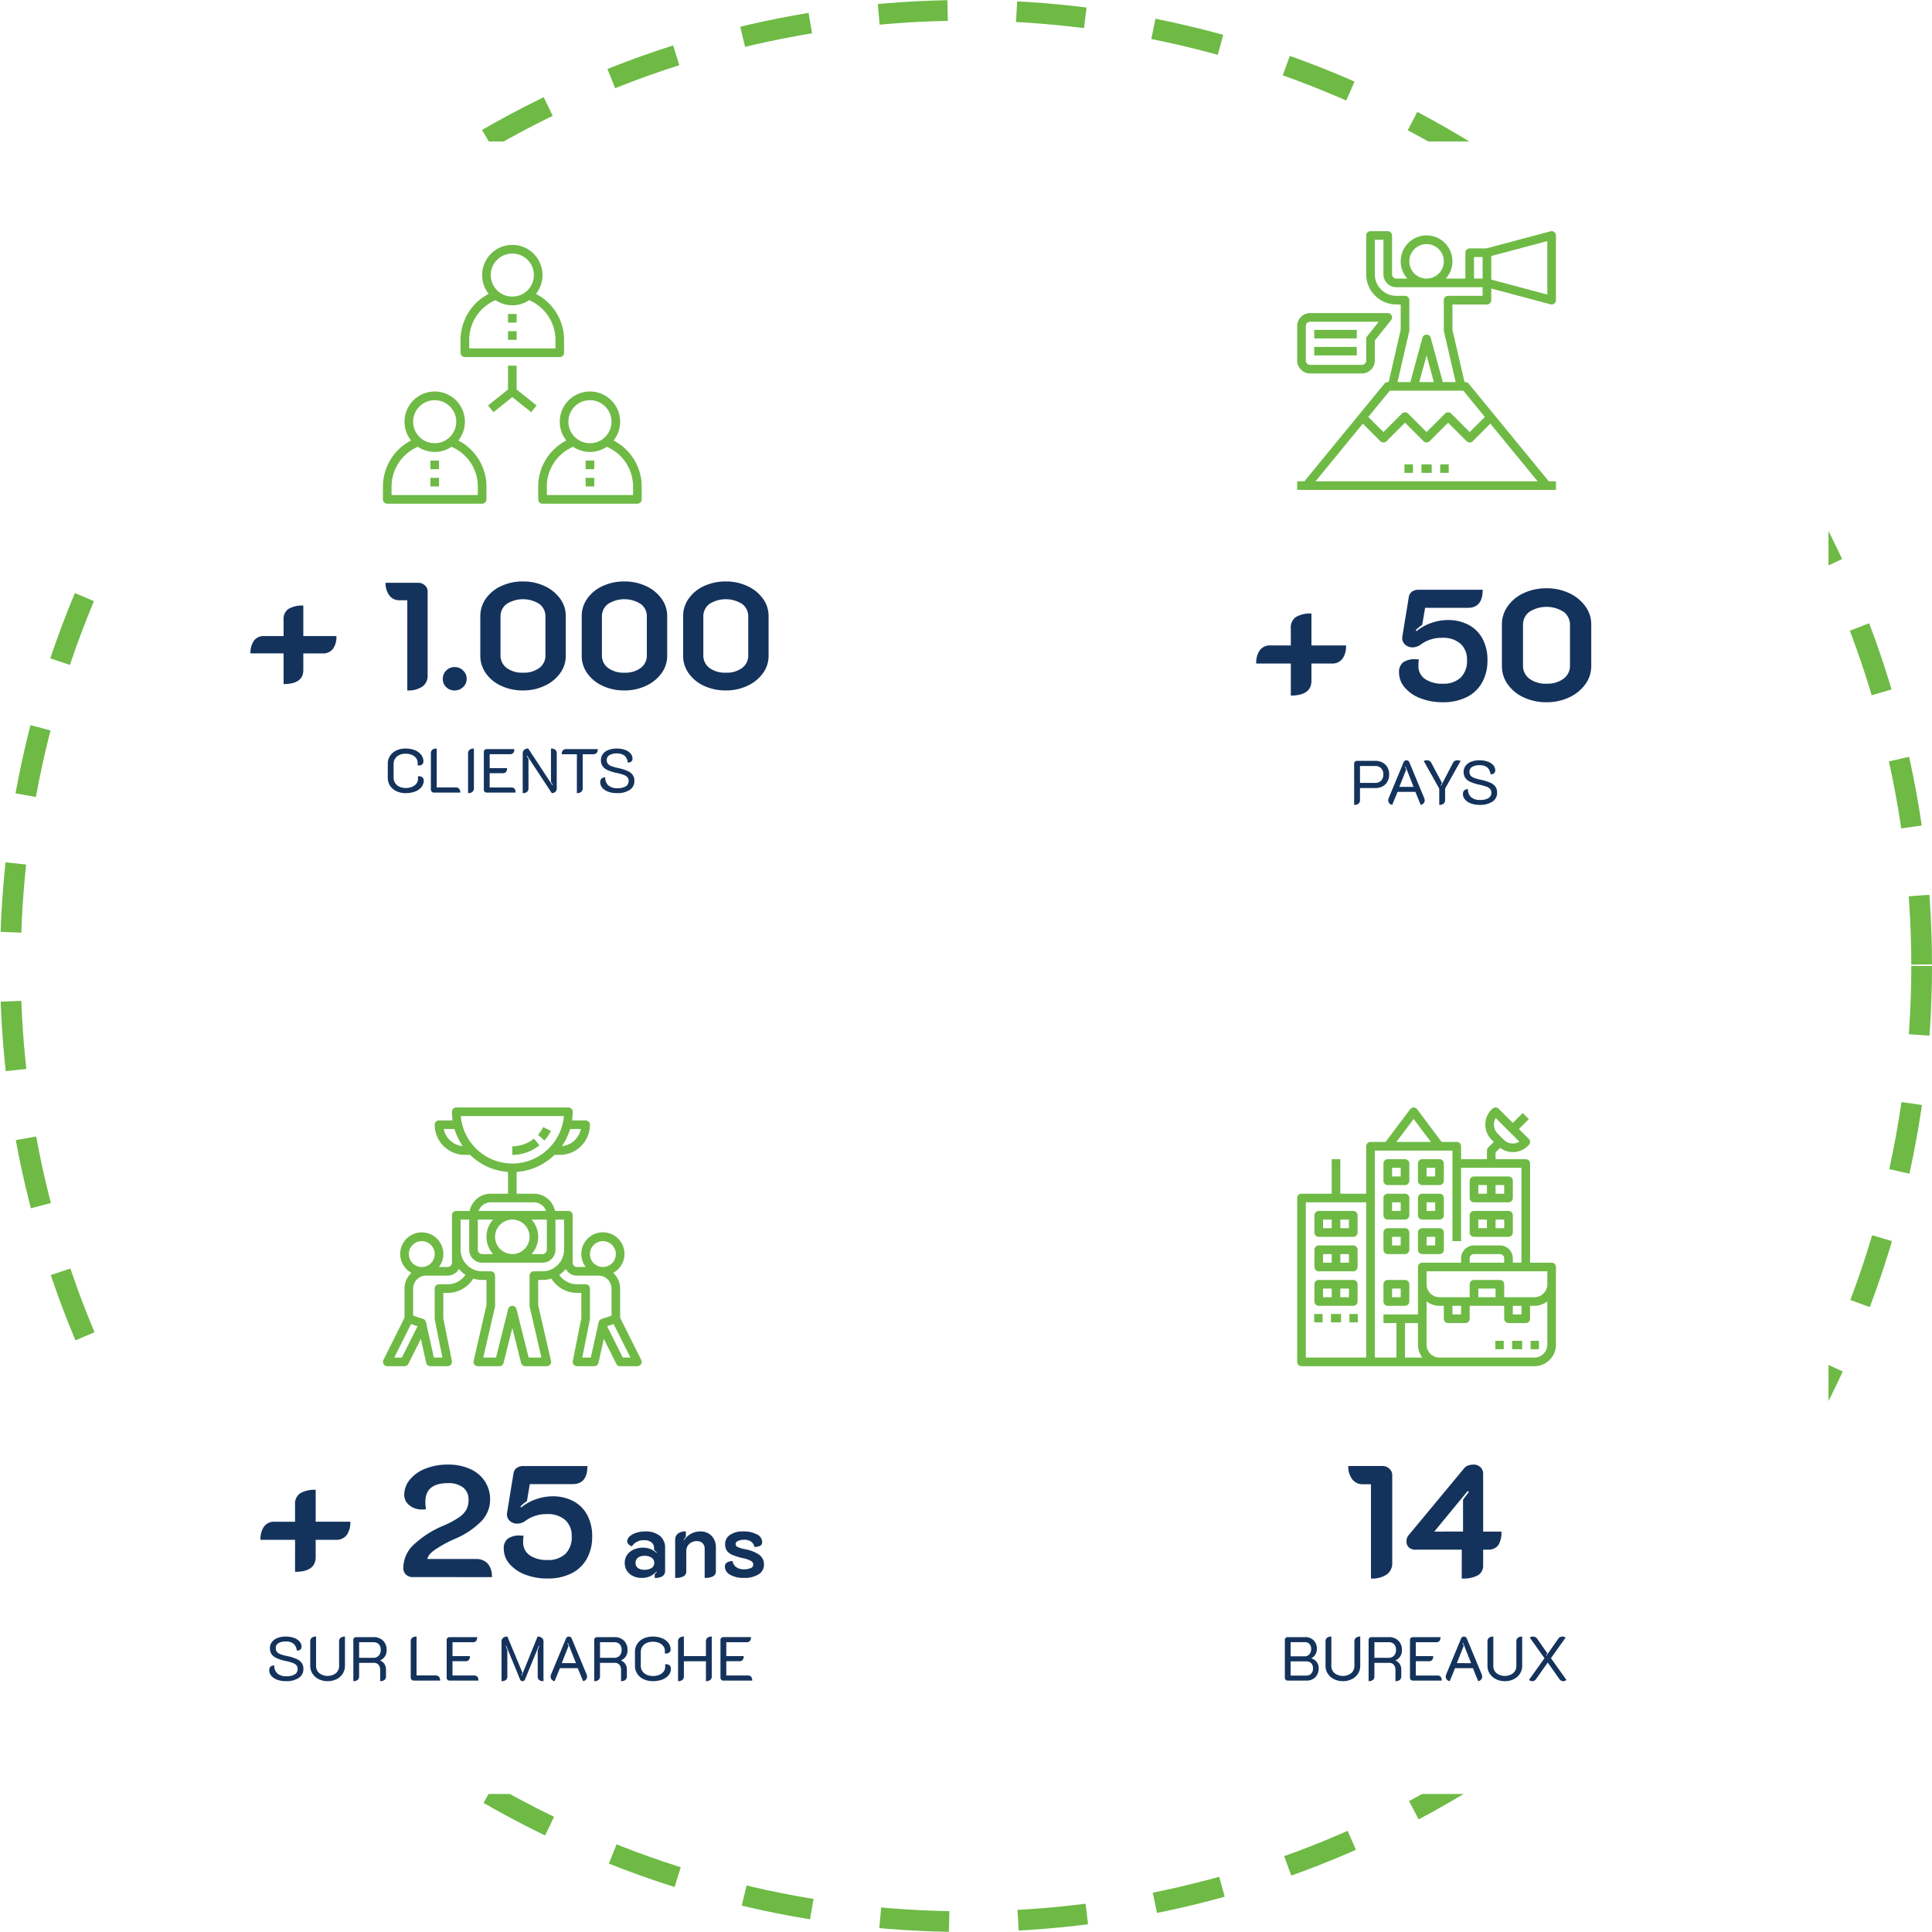 <svg xmlns="http://www.w3.org/2000/svg" xmlns:xlink="http://www.w3.org/1999/xlink" width="560" height="560" viewBox="0 0 560 560"><defs><filter id="Rectangle_1432" x="21" y="35" width="253" height="243" filterUnits="userSpaceOnUse"><feGaussianBlur stdDeviation="3"></feGaussianBlur></filter><filter id="Rectangle_1433" x="286" y="35" width="253" height="243" filterUnits="userSpaceOnUse"><feGaussianBlur stdDeviation="3"></feGaussianBlur></filter><filter id="Rectangle_1434" x="21" y="289" width="253" height="243" filterUnits="userSpaceOnUse"><feGaussianBlur stdDeviation="3"></feGaussianBlur></filter><filter id="Rectangle_1435" x="286" y="289" width="253" height="243" filterUnits="userSpaceOnUse"><feGaussianBlur stdDeviation="3"></feGaussianBlur></filter></defs><g id="unase" transform="translate(-992 -4663)"><g id="Ellipse_195" data-name="Ellipse 195" transform="translate(992 4663)" fill="none" stroke="#6eba45" stroke-width="6" stroke-dasharray="20 20"><circle cx="280" cy="280" r="280" stroke="none"></circle><circle cx="280" cy="280" r="277" fill="none"></circle></g><g id="Group_2331" data-name="Group 2331" transform="translate(-3 12)"><g id="Group_1777" data-name="Group 1777" transform="translate(654 878)"><g transform="matrix(1, 0, 0, 1, 341, 3773)" filter="url(#Rectangle_1432)"><rect id="Rectangle_1432-2" data-name="Rectangle 1432" width="235" height="225" rx="20" transform="translate(30 41)" fill="#fff"></rect></g><g id="Group_1731" data-name="Group 1731" transform="translate(-156 -64.27)"><g id="team-1" transform="translate(608 3908.27)"><g id="Group_1694" data-name="Group 1694" transform="translate(22.5)"><g id="Group_1693" data-name="Group 1693"><path id="Path_752" data-name="Path 752" d="M165.847,14.181a8.75,8.75,0,1,0-13.695,0A15.037,15.037,0,0,0,144,27.5v3.75a1.25,1.25,0,0,0,1.25,1.25h27.5A1.25,1.25,0,0,0,174,31.25V27.5A15.037,15.037,0,0,0,165.847,14.181ZM159,2.5a6.233,6.233,0,0,1,3.692,11.266q-.221.163-.454.3c-.15.093-.307.174-.466.254a6.179,6.179,0,0,1-.62.272c-.092.034-.19.059-.285.089a6.4,6.4,0,0,1-3.734,0c-.1-.03-.193-.054-.285-.089a6.058,6.058,0,0,1-.62-.272c-.159-.079-.315-.161-.466-.254s-.306-.195-.454-.3A6.232,6.232,0,0,1,159,2.5ZM171.5,30h-25V27.5a12.536,12.536,0,0,1,7.617-11.492,8.672,8.672,0,0,0,1.124.632l.006,0a8.645,8.645,0,0,0,7.505,0l.006,0a8.673,8.673,0,0,0,1.124-.632A12.539,12.539,0,0,1,171.5,27.5Z" transform="translate(-144)" fill="#6eba45"></path></g></g><g id="Group_1696" data-name="Group 1696" transform="translate(0 42.5)"><g id="Group_1695" data-name="Group 1695"><path id="Path_753" data-name="Path 753" d="M21.847,286.181a8.75,8.75,0,1,0-13.695,0A15.037,15.037,0,0,0,0,299.5v3.75a1.25,1.25,0,0,0,1.25,1.25h27.5A1.25,1.25,0,0,0,30,303.25V299.5A15.037,15.037,0,0,0,21.847,286.181ZM15,274.5a6.233,6.233,0,0,1,3.692,11.266q-.221.163-.454.3c-.15.092-.308.174-.466.254a6.181,6.181,0,0,1-.62.273c-.093.034-.19.059-.285.089a6.4,6.4,0,0,1-3.734,0c-.1-.03-.192-.054-.285-.089a6.058,6.058,0,0,1-.62-.273c-.159-.079-.315-.161-.466-.254s-.306-.195-.454-.3A6.232,6.232,0,0,1,15,274.5ZM27.5,302H2.5v-2.5a12.536,12.536,0,0,1,7.617-11.493,8.669,8.669,0,0,0,1.124.633l.006,0a8.645,8.645,0,0,0,7.5,0l.006,0a8.658,8.658,0,0,0,1.124-.633A12.539,12.539,0,0,1,27.5,299.5Z" transform="translate(0 -272)" fill="#6eba45"></path></g></g><g id="Group_1698" data-name="Group 1698" transform="translate(45 42.5)"><g id="Group_1697" data-name="Group 1697"><path id="Path_754" data-name="Path 754" d="M309.848,286.181a8.75,8.75,0,1,0-13.695,0A15.037,15.037,0,0,0,288,299.5v3.75a1.25,1.25,0,0,0,1.25,1.25h27.5a1.25,1.25,0,0,0,1.25-1.25V299.5A15.037,15.037,0,0,0,309.848,286.181ZM303,274.5a6.233,6.233,0,0,1,3.693,11.266q-.221.163-.454.3c-.15.092-.307.174-.466.254a6.177,6.177,0,0,1-.62.273c-.092.034-.19.059-.285.089a6.4,6.4,0,0,1-3.734,0c-.1-.03-.193-.054-.285-.089a6.051,6.051,0,0,1-.62-.273c-.159-.079-.315-.161-.466-.254s-.306-.195-.454-.3A6.232,6.232,0,0,1,303,274.5ZM315.5,302h-25v-2.5a12.536,12.536,0,0,1,7.617-11.493,8.671,8.671,0,0,0,1.124.633l.006,0a8.645,8.645,0,0,0,7.505,0l.006,0a8.657,8.657,0,0,0,1.124-.633A12.539,12.539,0,0,1,315.5,299.5Z" transform="translate(-288 -272)" fill="#6eba45"></path></g></g><g id="Group_1700" data-name="Group 1700" transform="translate(30.469 35)"><g id="Group_1699" data-name="Group 1699"><path id="Path_755" data-name="Path 755" d="M203.281,230.9V224h-2.5v6.9L195,235.524l1.563,1.953,5.469-4.375,5.469,4.375,1.563-1.953Z" transform="translate(-195 -224)" fill="#6eba45"></path></g></g><g id="Group_1702" data-name="Group 1702" transform="translate(36.25 20)"><g id="Group_1701" data-name="Group 1701"><rect id="Rectangle_1421" data-name="Rectangle 1421" width="2.5" height="2.5" fill="#6eba45"></rect></g></g><g id="Group_1704" data-name="Group 1704" transform="translate(36.25 25)"><g id="Group_1703" data-name="Group 1703"><rect id="Rectangle_1422" data-name="Rectangle 1422" width="2.5" height="2.5" fill="#6eba45"></rect></g></g><g id="Group_1706" data-name="Group 1706" transform="translate(58.75 62.5)"><g id="Group_1705" data-name="Group 1705"><rect id="Rectangle_1423" data-name="Rectangle 1423" width="2.5" height="2.5" fill="#6eba45"></rect></g></g><g id="Group_1708" data-name="Group 1708" transform="translate(58.75 67.5)"><g id="Group_1707" data-name="Group 1707"><rect id="Rectangle_1424" data-name="Rectangle 1424" width="2.5" height="2.5" fill="#6eba45"></rect></g></g><g id="Group_1710" data-name="Group 1710" transform="translate(13.75 62.5)"><g id="Group_1709" data-name="Group 1709"><rect id="Rectangle_1425" data-name="Rectangle 1425" width="2.5" height="2.5" fill="#6eba45"></rect></g></g><g id="Group_1712" data-name="Group 1712" transform="translate(13.75 67.5)"><g id="Group_1711" data-name="Group 1711"><rect id="Rectangle_1426" data-name="Rectangle 1426" width="2.5" height="2.5" fill="#6eba45"></rect></g></g></g><path id="Path_6007" data-name="Path 6007" d="M24.2,35.66H14.606a6.07,6.07,0,0,1,.99-3.674,3.453,3.453,0,0,1,2.97-1.342H24.2v-4.8a3.423,3.423,0,0,1,1.452-3.1,7.867,7.867,0,0,1,4.268-.946v8.844H39.51a6.051,6.051,0,0,1-.99,3.7,3.574,3.574,0,0,1-3.058,1.32H29.918v4.8q0,4.092-5.72,4.092Zm35.86-15.4H57.814a3.57,3.57,0,0,1-2.948-1.386,5.74,5.74,0,0,1-1.1-3.674h9.46a2.715,2.715,0,0,1,1.936.748,2.345,2.345,0,0,1,.792,1.76V42.04a3.776,3.776,0,0,1-1.518,3.234A7.282,7.282,0,0,1,60.058,46.4ZM73.786,46.4a3.4,3.4,0,0,1-2.442-.946,3.174,3.174,0,0,1-.99-2.4,3.381,3.381,0,0,1,3.432-3.432,3.414,3.414,0,0,1,2.442.99,3.247,3.247,0,0,1,1.034,2.442,3.128,3.128,0,0,1-1.034,2.376A3.455,3.455,0,0,1,73.786,46.4Zm19.8,0a14.685,14.685,0,0,1-6.27-1.32,11,11,0,0,1-4.466-3.63,8.63,8.63,0,0,1-1.628-5.082V24.836a8.63,8.63,0,0,1,1.628-5.082,11,11,0,0,1,4.466-3.63,14.685,14.685,0,0,1,6.27-1.32,14.481,14.481,0,0,1,6.27,1.342,11.413,11.413,0,0,1,4.488,3.63,8.455,8.455,0,0,1,1.65,5.06V36.364a8.455,8.455,0,0,1-1.65,5.06,11.413,11.413,0,0,1-4.488,3.63A14.481,14.481,0,0,1,93.586,46.4Zm0-5.148a7.477,7.477,0,0,0,4.752-1.386,4.444,4.444,0,0,0,1.76-3.674V25.012a4.444,4.444,0,0,0-1.76-3.674,8.839,8.839,0,0,0-9.5,0,4.444,4.444,0,0,0-1.76,3.674V36.188a4.444,4.444,0,0,0,1.76,3.674A7.477,7.477,0,0,0,93.586,41.248ZM122.978,46.4a14.685,14.685,0,0,1-6.27-1.32,11,11,0,0,1-4.466-3.63,8.63,8.63,0,0,1-1.628-5.082V24.836a8.63,8.63,0,0,1,1.628-5.082,11,11,0,0,1,4.466-3.63,14.685,14.685,0,0,1,6.27-1.32,14.481,14.481,0,0,1,6.27,1.342,11.413,11.413,0,0,1,4.488,3.63,8.455,8.455,0,0,1,1.65,5.06V36.364a8.455,8.455,0,0,1-1.65,5.06,11.413,11.413,0,0,1-4.488,3.63A14.481,14.481,0,0,1,122.978,46.4Zm0-5.148a7.477,7.477,0,0,0,4.752-1.386,4.444,4.444,0,0,0,1.76-3.674V25.012a4.444,4.444,0,0,0-1.76-3.674,8.839,8.839,0,0,0-9.5,0,4.444,4.444,0,0,0-1.76,3.674V36.188a4.444,4.444,0,0,0,1.76,3.674A7.477,7.477,0,0,0,122.978,41.248ZM152.37,46.4a14.685,14.685,0,0,1-6.27-1.32,11,11,0,0,1-4.466-3.63,8.63,8.63,0,0,1-1.628-5.082V24.836a8.63,8.63,0,0,1,1.628-5.082,11,11,0,0,1,4.466-3.63,14.686,14.686,0,0,1,6.27-1.32,14.481,14.481,0,0,1,6.27,1.342,11.413,11.413,0,0,1,4.488,3.63,8.455,8.455,0,0,1,1.65,5.06V36.364a8.455,8.455,0,0,1-1.65,5.06,11.413,11.413,0,0,1-4.488,3.63A14.481,14.481,0,0,1,152.37,46.4Zm0-5.148a7.477,7.477,0,0,0,4.752-1.386,4.444,4.444,0,0,0,1.76-3.674V25.012a4.444,4.444,0,0,0-1.76-3.674,8.839,8.839,0,0,0-9.5,0,4.444,4.444,0,0,0-1.76,3.674V36.188a4.444,4.444,0,0,0,1.76,3.674A7.477,7.477,0,0,0,152.37,41.248ZM59.6,76.162a6.193,6.193,0,0,1-2.7-.567,4.385,4.385,0,0,1-1.845-1.584A4.169,4.169,0,0,1,54.4,71.7V67.666a4.125,4.125,0,0,1,.657-2.3A4.369,4.369,0,0,1,56.88,63.8a6.159,6.159,0,0,1,2.682-.558,7.058,7.058,0,0,1,2.682.477,4.309,4.309,0,0,1,1.827,1.323,3.082,3.082,0,0,1,.657,1.944,1.051,1.051,0,0,1-.36.846,1.423,1.423,0,0,1-.954.306,2.933,2.933,0,0,1-.378-.036,4.617,4.617,0,0,0,.036-.684,2.312,2.312,0,0,0-.441-1.386,2.88,2.88,0,0,0-1.242-.954,4.614,4.614,0,0,0-1.827-.342,4.215,4.215,0,0,0-1.8.369,2.891,2.891,0,0,0-1.233,1.044,2.72,2.72,0,0,0-.441,1.521V71.7a2.751,2.751,0,0,0,.441,1.539,2.942,2.942,0,0,0,1.242,1.053,4.232,4.232,0,0,0,1.827.378,4.73,4.73,0,0,0,1.854-.342,2.968,2.968,0,0,0,1.26-.945,2.269,2.269,0,0,0,.45-1.395q0-.288-.036-.684a2.922,2.922,0,0,1,.36-.036,1.36,1.36,0,0,1,.963.342,1.191,1.191,0,0,1,.369.918,2.933,2.933,0,0,1-.666,1.89A4.31,4.31,0,0,1,62.307,75.7,7.431,7.431,0,0,1,59.6,76.162ZM67.77,76a.891.891,0,0,1-.882-.882V64.642q0-1.4,1.692-1.4V74.506h5.526a1.229,1.229,0,0,1,.972.387A1.619,1.619,0,0,1,75.42,76Zm9.9-11.358a1.275,1.275,0,0,1,.441-1.035,1.9,1.9,0,0,1,1.251-.369v11.52a1.275,1.275,0,0,1-.441,1.035,1.9,1.9,0,0,1-1.251.369Zm4.572-.45a.728.728,0,0,1,.252-.567.886.886,0,0,1,.612-.225H91.08a1.7,1.7,0,0,1-.306,1.116,1.184,1.184,0,0,1-.954.36H83.934v4.032h5.04a1.7,1.7,0,0,1-.306,1.116,1.161,1.161,0,0,1-.936.36h-3.8v4.14H90.2a1.161,1.161,0,0,1,.936.36A1.7,1.7,0,0,1,91.44,76H83.106a.886.886,0,0,1-.612-.225.728.728,0,0,1-.252-.567Zm11.268.5a1.379,1.379,0,0,1,.423-1.071,1.682,1.682,0,0,1,1.179-.387l6.984,10.62.126-.108-.522-.864V63.238a1.886,1.886,0,0,1,1.251.36,1.3,1.3,0,0,1,.423,1.044V74.83a1.249,1.249,0,0,1-.4.954,1.457,1.457,0,0,1-1.035.378L94.788,65.308l-.126.108.522.864v8.478a1.3,1.3,0,0,1-.423,1.044,1.886,1.886,0,0,1-1.251.36Zm15.7.2h-4.392q0-1.494,1.4-1.494h9.054q0,1.494-1.4,1.494H110.9v9.864a1.282,1.282,0,0,1-.432,1.044,1.924,1.924,0,0,1-1.26.36Zm11.646,11.268a7.193,7.193,0,0,1-2.619-.432,3.919,3.919,0,0,1-1.683-1.152,2.432,2.432,0,0,1-.576-1.548,1.446,1.446,0,0,1,.36-1.053,1.471,1.471,0,0,1,1.1-.369,2.927,2.927,0,0,0,.918,2.331,3.789,3.789,0,0,0,2.574.8,4.593,4.593,0,0,0,2.43-.531,1.741,1.741,0,0,0,.846-1.575,1.636,1.636,0,0,0-.315-1.035,2.476,2.476,0,0,0-1.062-.7,14.516,14.516,0,0,0-2.151-.6,11.813,11.813,0,0,1-2.628-.837,3.478,3.478,0,0,1-1.422-1.161,3.014,3.014,0,0,1-.45-1.692,2.9,2.9,0,0,1,.567-1.773,3.591,3.591,0,0,1,1.611-1.179,6.565,6.565,0,0,1,2.43-.414,6.968,6.968,0,0,1,2.349.369,3.759,3.759,0,0,1,1.62,1.044,2.262,2.262,0,0,1,.585,1.521,1.041,1.041,0,0,1-.333.819,1.523,1.523,0,0,1-1.035.3,3.039,3.039,0,0,0-.963-2,3.42,3.42,0,0,0-2.223-.63,3.941,3.941,0,0,0-2.16.5,1.575,1.575,0,0,0-.756,1.4,1.785,1.785,0,0,0,.279,1.035,2.141,2.141,0,0,0,.954.693,11.21,11.21,0,0,0,1.9.558,14.33,14.33,0,0,1,2.889.882,3.554,3.554,0,0,1,1.521,1.188,3.046,3.046,0,0,1,.468,1.728,2.978,2.978,0,0,1-1.368,2.583A6.321,6.321,0,0,1,120.852,76.162Z" transform="translate(555 3991)" fill="#14335c"></path></g></g><g id="Group_1776" data-name="Group 1776" transform="translate(604 878)"><g transform="matrix(1, 0, 0, 1, 391, 3773)" filter="url(#Rectangle_1433)"><rect id="Rectangle_1433-2" data-name="Rectangle 1433" width="235" height="225" rx="20" transform="translate(295 41)" fill="#fff"></rect></g><g id="Group_1732" data-name="Group 1732" transform="translate(54 -62.868)"><g id="goal-1" transform="translate(713 3902.868)"><g id="Group_1714" data-name="Group 1714" transform="translate(0 0)"><g id="Group_1713" data-name="Group 1713" transform="translate(0 0)"><path id="Path_756" data-name="Path 756" d="M55,21.251A1.249,1.249,0,0,0,56.253,20V16.627L73.43,21.208a1.248,1.248,0,0,0,1.084-.216A1.251,1.251,0,0,0,75,20V1.251A1.25,1.25,0,0,0,73.43.043L54.841,5H50a1.249,1.249,0,0,0-1.25,1.25v7.5H43.078a7.5,7.5,0,1,0-11.15,0H28.753A1.25,1.25,0,0,1,27.5,12.5V1.251A1.249,1.249,0,0,0,26.253,0h-5A1.249,1.249,0,0,0,20,1.251V12.5a8.761,8.761,0,0,0,8.75,8.75H30v7.358L26.508,43.751h-.255a1.251,1.251,0,0,0-.966.457L2.089,72.5H0V75H75V72.5H72.917l-23.2-28.292a1.251,1.251,0,0,0-.966-.457H48.5L45,28.608V21.251Zm1.25-14.039L72.5,2.878v15.5L56.253,14.04Zm-5,.289h2.5v6.25h-2.5ZM37.5,3.751a5,5,0,1,1-5,5A5.005,5.005,0,0,1,37.5,3.751ZM69.683,72.5H5.323l13.7-16.711,5.095,5.1a1.249,1.249,0,0,0,1.768,0l5.366-5.366,5.366,5.366a1.249,1.249,0,0,0,1.768,0l5.366-5.366,5.366,5.366a1.249,1.249,0,0,0,1.768,0l5.095-5.1ZM48.161,46.251l6.229,7.6L50,58.233l-5.366-5.366a1.249,1.249,0,0,0-1.768,0L37.5,58.233l-5.366-5.366a1.249,1.249,0,0,0-1.767,0L25,58.233l-4.386-4.386,6.229-7.6H48.161Zm-12.771-2.5L37.5,36l2.114,7.749Zm7.145-14.719,3.4,14.719H42.208l-3.5-12.829a1.25,1.25,0,0,0-2.413,0L32.8,43.751H29.074l3.4-14.719a1.338,1.338,0,0,0,.031-.281V20a1.249,1.249,0,0,0-1.25-1.25h-2.5A6.257,6.257,0,0,1,22.5,12.5V2.5H25v10a3.755,3.755,0,0,0,3.75,3.75h25v2.5h-10A1.249,1.249,0,0,0,42.5,20v8.75A1.338,1.338,0,0,0,42.534,29.032Z" transform="translate(-0.003 0)" fill="#6eba45"></path></g></g><g id="Group_1716" data-name="Group 1716" transform="translate(36.02 67.597)"><g id="Group_1715" data-name="Group 1715" transform="translate(0 0)"><rect id="Rectangle_1427" data-name="Rectangle 1427" width="2.96" height="2.467" fill="#6eba45"></rect></g></g><g id="Group_1718" data-name="Group 1718" transform="translate(41.447 67.597)"><g id="Group_1717" data-name="Group 1717" transform="translate(0 0)"><rect id="Rectangle_1428" data-name="Rectangle 1428" width="2.467" height="2.467" fill="#6eba45"></rect></g></g><g id="Group_1720" data-name="Group 1720" transform="translate(31.086 67.597)"><g id="Group_1719" data-name="Group 1719" transform="translate(0 0)"><rect id="Rectangle_1429" data-name="Rectangle 1429" width="2.467" height="2.467" fill="#6eba45"></rect></g></g><g id="Group_1722" data-name="Group 1722" transform="translate(0 23.751)"><g id="Group_1721" data-name="Group 1721"><path id="Path_757" data-name="Path 757" d="M27.379,152.713a1.252,1.252,0,0,0-1.126-.708H3.753A3.755,3.755,0,0,0,0,155.755v10a3.755,3.755,0,0,0,3.75,3.75h15a3.755,3.755,0,0,0,3.75-3.75v-5.811l4.726-5.907A1.254,1.254,0,0,0,27.379,152.713Zm-7.1,6.011a1.249,1.249,0,0,0-.274.781v6.25a1.25,1.25,0,0,1-1.25,1.25h-15a1.25,1.25,0,0,1-1.25-1.25v-10a1.25,1.25,0,0,1,1.25-1.25h19.9Z" transform="translate(-0.003 -152.005)" fill="#6eba45"></path></g></g><g id="Group_1724" data-name="Group 1724" transform="translate(4.935 28.618)"><g id="Group_1723" data-name="Group 1723" transform="translate(0 0)"><rect id="Rectangle_1430" data-name="Rectangle 1430" width="12.335" height="2.467" fill="#6eba45"></rect></g></g><g id="Group_1726" data-name="Group 1726" transform="translate(4.935 33.552)"><g id="Group_1725" data-name="Group 1725" transform="translate(0 0)"><rect id="Rectangle_1431" data-name="Rectangle 1431" width="12.335" height="2.467" fill="#6eba45"></rect></g></g></g><path id="Path_6008" data-name="Path 6008" d="M51.153,37.19H41.125a6.345,6.345,0,0,1,1.035-3.841,3.61,3.61,0,0,1,3.1-1.4h5.888V26.932a3.579,3.579,0,0,1,1.518-3.243,8.225,8.225,0,0,1,4.462-.989v9.246H67.161a6.326,6.326,0,0,1-1.035,3.864,3.737,3.737,0,0,1-3.2,1.38h-5.8V42.2q0,4.278-5.98,4.278ZM95.175,48.414a17.5,17.5,0,0,1-6.394-1.127,11.164,11.164,0,0,1-4.577-3.1,6.6,6.6,0,0,1-1.679-4.37,3.547,3.547,0,0,1,1.15-2.944,5.8,5.8,0,0,1,3.634-.92l.966.046a10.233,10.233,0,0,0-.138,1.84,4.468,4.468,0,0,0,1.886,3.818,8.56,8.56,0,0,0,5.152,1.38,7.177,7.177,0,0,0,5.221-1.771,6.713,6.713,0,0,0,1.817-5.037,6.114,6.114,0,0,0-1.886-4.784,7.547,7.547,0,0,0-5.244-1.7,10.129,10.129,0,0,0-6.256,1.932,4.039,4.039,0,0,1-2.392.828,3.116,3.116,0,0,1-2.116-.759,2.471,2.471,0,0,1-.874-1.955,2.184,2.184,0,0,1,.046-.506l1.84-11.27a2.44,2.44,0,0,1,.943-1.656,3.326,3.326,0,0,1,2-.552h18.492q0,5.244-4.278,5.244H90.069l-.828,4.922a11.343,11.343,0,0,0-1.886,1.564l.23.276a13.446,13.446,0,0,1,4.209-2.346,14.437,14.437,0,0,1,4.853-.874,12.476,12.476,0,0,1,6.1,1.426,9.79,9.79,0,0,1,4,4.048,12.88,12.88,0,0,1,1.4,6.164,12.937,12.937,0,0,1-1.564,6.486,10.41,10.41,0,0,1-4.485,4.232A15.214,15.214,0,0,1,95.175,48.414Zm30.084,0a15.353,15.353,0,0,1-6.555-1.38,11.5,11.5,0,0,1-4.669-3.8,9.022,9.022,0,0,1-1.7-5.313V25.874a9.022,9.022,0,0,1,1.7-5.313,11.5,11.5,0,0,1,4.669-3.8,15.353,15.353,0,0,1,6.555-1.38,15.14,15.14,0,0,1,6.555,1.4,11.932,11.932,0,0,1,4.692,3.8,8.839,8.839,0,0,1,1.725,5.29V37.926a8.839,8.839,0,0,1-1.725,5.29,11.932,11.932,0,0,1-4.692,3.8A15.14,15.14,0,0,1,125.259,48.414Zm0-5.382a7.817,7.817,0,0,0,4.968-1.449,4.646,4.646,0,0,0,1.84-3.841V26.058a4.646,4.646,0,0,0-1.84-3.841,9.241,9.241,0,0,0-9.936,0,4.646,4.646,0,0,0-1.84,3.841V37.742a4.646,4.646,0,0,0,1.84,3.841A7.817,7.817,0,0,0,125.259,43.032ZM69.507,66.192a.74.74,0,0,1,.243-.567.878.878,0,0,1,.621-.225h5.256a4.368,4.368,0,0,1,2.106.495,3.515,3.515,0,0,1,1.422,1.386,4.077,4.077,0,0,1,.5,2.043,4.263,4.263,0,0,1-.5,2.088A3.384,3.384,0,0,1,77.751,72.8a4.473,4.473,0,0,1-2.124.486H71.2v3.474a1.282,1.282,0,0,1-.432,1.044,1.924,1.924,0,0,1-1.26.36Zm6.12,5.6a2.258,2.258,0,0,0,1.71-.657,2.506,2.506,0,0,0,.63-1.809,2.434,2.434,0,0,0-.639-1.773,2.264,2.264,0,0,0-1.7-.657H71.2v4.9Zm4.914,6.372a1.462,1.462,0,0,1-.846-.459,1.256,1.256,0,0,1-.306-.855,1.828,1.828,0,0,1,.162-.72l4.3-10.35a.891.891,0,0,1,1.638,0l4.3,10.35a1.828,1.828,0,0,1,.162.72,1.265,1.265,0,0,1-.306.846,1.44,1.44,0,0,1-.846.468L87.255,74.4H82.089Zm6.192-5.22-2.322-5.886-.144.054.324.828-1.98,5Zm7.434.486-4.482-7.974a1.146,1.146,0,0,1,.387-.153,2.112,2.112,0,0,1,.5-.063,1.364,1.364,0,0,1,1.314.774l3.078,5.778-.378.756.126.072,3.42-6.606a1.4,1.4,0,0,1,1.332-.774,2.112,2.112,0,0,1,.5.063,1.146,1.146,0,0,1,.387.153l-4.482,7.974v3.33a1.282,1.282,0,0,1-.432,1.044,1.924,1.924,0,0,1-1.26.36Zm11.754,4.734a7.193,7.193,0,0,1-2.619-.432,3.919,3.919,0,0,1-1.683-1.152,2.432,2.432,0,0,1-.576-1.548,1.446,1.446,0,0,1,.36-1.053,1.471,1.471,0,0,1,1.1-.369,2.927,2.927,0,0,0,.918,2.331,3.789,3.789,0,0,0,2.574.8,4.593,4.593,0,0,0,2.43-.531,1.741,1.741,0,0,0,.846-1.575,1.636,1.636,0,0,0-.315-1.035,2.476,2.476,0,0,0-1.062-.7,14.516,14.516,0,0,0-2.151-.6,11.813,11.813,0,0,1-2.628-.837,3.478,3.478,0,0,1-1.422-1.161,3.014,3.014,0,0,1-.45-1.692,2.9,2.9,0,0,1,.567-1.773,3.591,3.591,0,0,1,1.611-1.179,6.565,6.565,0,0,1,2.43-.414,6.968,6.968,0,0,1,2.349.369,3.759,3.759,0,0,1,1.62,1.044,2.262,2.262,0,0,1,.585,1.521,1.041,1.041,0,0,1-.333.819,1.523,1.523,0,0,1-1.035.3,3.039,3.039,0,0,0-.963-2,3.42,3.42,0,0,0-2.223-.63,3.941,3.941,0,0,0-2.16.5,1.575,1.575,0,0,0-.756,1.4,1.785,1.785,0,0,0,.279,1.035,2.141,2.141,0,0,0,.954.693,11.21,11.21,0,0,0,1.9.558,14.33,14.33,0,0,1,2.889.882,3.554,3.554,0,0,1,1.521,1.188,3.046,3.046,0,0,1,.468,1.728,2.978,2.978,0,0,1-1.368,2.583A6.321,6.321,0,0,1,105.921,78.162Z" transform="translate(660 3991)" fill="#14335c"></path></g></g><g id="Group_1775" data-name="Group 1775" transform="translate(24 1132)"><g transform="matrix(1, 0, 0, 1, 971, 3519)" filter="url(#Rectangle_1434)"><rect id="Rectangle_1434-2" data-name="Rectangle 1434" width="235" height="225" rx="20" transform="translate(30 295)" fill="#fff"></rect></g><g id="Group_1734" data-name="Group 1734" transform="translate(54 -62.87)"><g id="success" transform="translate(1028 3902.871)"><g id="Group_1688" data-name="Group 1688" transform="translate(0 0)"><g id="Group_1687" data-name="Group 1687" transform="translate(0 0)"><path id="Path_749" data-name="Path 749" d="M74.868,73.2,68.749,60.959V52.5a6.214,6.214,0,0,0-2-4.552,6.257,6.257,0,1,0-7.97-1.7H56.25A1.251,1.251,0,0,1,55,45V31.255a1.25,1.25,0,0,0-1.25-1.25H49.873a6.261,6.261,0,0,0-6.124-5h-5V18.692a17.426,17.426,0,0,0,10.973-4.936H51.25A8.76,8.76,0,0,0,60,5.006a1.25,1.25,0,0,0-1.25-1.25H54.8a17.355,17.355,0,0,0,.2-2.5A1.25,1.25,0,0,0,53.75.006H21.25A1.25,1.25,0,0,0,20,1.256a17.355,17.355,0,0,0,.2,2.5h-3.95A1.25,1.25,0,0,0,15,5.006a8.76,8.76,0,0,0,8.75,8.75h1.526A17.432,17.432,0,0,0,36.25,18.692v6.314h-5a6.262,6.262,0,0,0-6.124,5H21.25A1.25,1.25,0,0,0,20,31.255V45a1.251,1.251,0,0,1-1.25,1.25H16.218A6.185,6.185,0,0,0,17.5,42.5a6.25,6.25,0,1,0-9.252,5.447,6.214,6.214,0,0,0-2,4.552v8.455L.132,73.2A1.25,1.25,0,0,0,1.251,75h5a1.251,1.251,0,0,0,1.119-.691l3.617-7.234,1.544,6.946a1.25,1.25,0,0,0,1.22.979h5a1.25,1.25,0,0,0,1.225-1.495L17.5,61.131V53.755h1.25a8.751,8.751,0,0,0,7.424-4.137A8.731,8.731,0,0,0,28.75,50H30v7.357L26.282,73.473A1.25,1.25,0,0,0,27.5,75h6.25a1.25,1.25,0,0,0,1.212-.946L37.5,63.908l2.537,10.15A1.25,1.25,0,0,0,41.25,75H47.5a1.25,1.25,0,0,0,1.217-1.531L45,57.362V50h1.25a8.731,8.731,0,0,0,2.576-.387,8.751,8.751,0,0,0,7.424,4.137H57.5v7.376L55.025,73.509A1.25,1.25,0,0,0,56.25,75h5a1.253,1.253,0,0,0,1.221-.979l1.544-6.946,3.617,7.234A1.248,1.248,0,0,0,68.749,75h5A1.25,1.25,0,0,0,74.868,73.2ZM63.749,38.755A3.75,3.75,0,1,1,60,42.5,3.754,3.754,0,0,1,63.749,38.755Zm-20.674-6.25H47.5v8.75a1.251,1.251,0,0,1-1.25,1.25H43.075a7.456,7.456,0,0,0,0-10ZM53.142,9.056c.071-.144.141-.287.209-.434.15-.321.292-.644.422-.975.039-.1.072-.2.109-.3.135-.361.269-.722.38-1.095h3.111a6.265,6.265,0,0,1-5.506,4.97l.022-.036c.172-.249.329-.509.487-.766.1-.166.207-.33.3-.5C52.843,9.641,52.995,9.35,53.142,9.056Zm-35.515-2.8h3.111c.111.372.245.734.38,1.095.036.1.07.2.109.3.13.331.272.654.422.975.067.146.137.29.209.434.147.294.3.584.461.869.1.169.2.332.3.5.16.257.316.517.487.766l.022.036A6.262,6.262,0,0,1,17.627,6.256Zm8.992,5.3a14.99,14.99,0,0,1-2.226-3.041c-.029-.051-.058-.1-.085-.152a14.951,14.951,0,0,1-1.381-3.614,14.881,14.881,0,0,1-.375-2.24h29.9a14.855,14.855,0,0,1-.375,2.24A15,15,0,0,1,50.692,8.36c-.027.051-.056.1-.085.152a15.025,15.025,0,0,1-2.226,3.041,14.94,14.94,0,0,1-21.762,0ZM31.25,27.505h12.5a3.757,3.757,0,0,1,3.536,2.5H27.714A3.757,3.757,0,0,1,31.25,27.505Zm11.25,10a5,5,0,1,1-5-5A5,5,0,0,1,42.5,37.505Zm-15-5h4.425a7.456,7.456,0,0,0,0,10H28.75a1.251,1.251,0,0,1-1.25-1.25Zm-20,10a3.75,3.75,0,1,1,3.75,3.75A3.754,3.754,0,0,1,7.5,42.5Zm-2.022,30h-2.2l4.861-9.72,1.394.465.5.165ZM18.75,51.255h-2.5A1.25,1.25,0,0,0,15,52.5v8.75a1.244,1.244,0,0,0,.025.245l2.2,11H14.752l-2.281-10.27a1.25,1.25,0,0,0-.825-.915l-2.895-.966V52.5a3.754,3.754,0,0,1,3.75-3.75h6.25a3.753,3.753,0,0,0,3.27-1.916,8.723,8.723,0,0,0,.825.854c.036.034.071.066.109.1a8.781,8.781,0,0,0,.95.742A6.254,6.254,0,0,1,18.75,51.255ZM50.511,45.8a6.511,6.511,0,0,1-.555.459c-.093.069-.179.146-.276.21A6.193,6.193,0,0,1,46.25,47.5h-2.5a1.25,1.25,0,0,0-1.25,1.25V57.5a1.328,1.328,0,0,0,.031.281l3.4,14.718h-3.7L38.712,58.451a1.25,1.25,0,0,0-2.425,0L32.774,72.5h-3.7l3.4-14.718A1.328,1.328,0,0,0,32.5,57.5v-8.75a1.25,1.25,0,0,0-1.25-1.25h-2.5a6.2,6.2,0,0,1-3.43-1.035c-.1-.064-.182-.141-.276-.21a6.282,6.282,0,0,1-.555-.459c-.106-.1-.207-.2-.306-.31a6.469,6.469,0,0,1-.426-.515c-.08-.107-.167-.211-.24-.324a6.213,6.213,0,0,1-.472-.87c-.05-.113-.086-.231-.13-.346a6.307,6.307,0,0,1-.224-.719c-.029-.117-.056-.236-.079-.356a6.334,6.334,0,0,1-.111-1.106v-8.75H25v8.75A3.754,3.754,0,0,0,28.75,45h17.5A3.754,3.754,0,0,0,50,41.255v-8.75h2.5v8.75a6.307,6.307,0,0,1-.111,1.1c-.023.12-.05.237-.079.356a6.309,6.309,0,0,1-.224.719c-.044.115-.08.234-.13.346a6.345,6.345,0,0,1-.472.87c-.074.112-.16.216-.24.324a6.011,6.011,0,0,1-.426.515C50.718,45.6,50.617,45.7,50.511,45.8Zm12.843,15.52a1.334,1.334,0,0,0-.826.915L60.247,72.5H57.775l2.2-11A1.345,1.345,0,0,0,60,61.254V52.5a1.25,1.25,0,0,0-1.25-1.25h-2.5A6.254,6.254,0,0,1,51.1,48.534a8.814,8.814,0,0,0,.95-.742l.109-.1a8.87,8.87,0,0,0,.825-.854,3.753,3.753,0,0,0,3.27,1.916H62.5a3.754,3.754,0,0,1,3.75,3.75v7.85ZM69.522,72.5l-4.546-9.09.5-.165,1.394-.465,4.861,9.72Z" transform="translate(0 -0.006)" fill="#6eba45"></path></g></g><g id="Group_1690" data-name="Group 1690" transform="translate(37.5 9.029)"><g id="Group_1689" data-name="Group 1689"><path id="Path_750" data-name="Path 750" d="M246.282,57.79a10.012,10.012,0,0,1-6.276,2.221v2.5a12.522,12.522,0,0,0,7.849-2.777Z" transform="translate(-240.006 -57.79)" fill="#6eba45"></path></g></g><g id="Group_1692" data-name="Group 1692" transform="translate(44.947 5.692)"><g id="Group_1691" data-name="Group 1691"><path id="Path_751" data-name="Path 751" d="M289.18,36.438a9.967,9.967,0,0,1-1.51,2.221l1.86,1.67a12.427,12.427,0,0,0,1.889-2.777Z" transform="translate(-287.67 -36.438)" fill="#6eba45"></path></g></g></g><path id="Path_6010" data-name="Path 6010" d="M27.531,37.19H17.5a6.345,6.345,0,0,1,1.035-3.841,3.61,3.61,0,0,1,3.1-1.4h5.888V26.932a3.579,3.579,0,0,1,1.518-3.243,8.225,8.225,0,0,1,4.462-.989v9.246H43.539A6.326,6.326,0,0,1,42.5,35.81a3.737,3.737,0,0,1-3.2,1.38h-5.8V42.2q0,4.278-5.98,4.278ZM61.709,48a2.815,2.815,0,0,1-2.047-.736,2.569,2.569,0,0,1-.759-1.932,9.306,9.306,0,0,1,2.829-6.555,28.845,28.845,0,0,1,8.9-5.727,26.32,26.32,0,0,0,4.416-2.369,6.8,6.8,0,0,0,2.139-2.254,5.976,5.976,0,0,0,.621-2.829,4.325,4.325,0,0,0-1.564-3.565,6.854,6.854,0,0,0-4.416-1.265q-6.532,0-6.532,5.382a11.146,11.146,0,0,0,.184,2.162,5.878,5.878,0,0,1-1.2.092,5.531,5.531,0,0,1-3.611-1.219,3.745,3.745,0,0,1-1.495-3.013,6.885,6.885,0,0,1,1.656-4.462,10.951,10.951,0,0,1,4.554-3.174,17.32,17.32,0,0,1,6.44-1.15,15.361,15.361,0,0,1,6.417,1.265,9.863,9.863,0,0,1,4.3,3.588A9.575,9.575,0,0,1,84.065,25.6a8.985,8.985,0,0,1-2.53,6.187,23.422,23.422,0,0,1-7.682,5.129,35.69,35.69,0,0,0-5.911,3.243q-1.909,1.4-2.047,2.6H79.879a4.453,4.453,0,0,1,3.5,1.334,5.681,5.681,0,0,1,1.2,3.91Zm38.962.414a17.5,17.5,0,0,1-6.394-1.127,11.164,11.164,0,0,1-4.577-3.1,6.6,6.6,0,0,1-1.679-4.37,3.547,3.547,0,0,1,1.15-2.944,5.8,5.8,0,0,1,3.634-.92l.966.046a10.233,10.233,0,0,0-.138,1.84,4.468,4.468,0,0,0,1.886,3.818,8.56,8.56,0,0,0,5.152,1.38,7.177,7.177,0,0,0,5.221-1.771,6.713,6.713,0,0,0,1.817-5.037,6.114,6.114,0,0,0-1.886-4.784,7.547,7.547,0,0,0-5.244-1.7,10.129,10.129,0,0,0-6.256,1.932,4.039,4.039,0,0,1-2.392.828,3.116,3.116,0,0,1-2.116-.759,2.471,2.471,0,0,1-.874-1.955,2.184,2.184,0,0,1,.046-.506l1.84-11.27a2.44,2.44,0,0,1,.943-1.656,3.326,3.326,0,0,1,2-.552h18.492q0,5.244-4.278,5.244H95.565l-.828,4.922a11.343,11.343,0,0,0-1.886,1.564l.23.276A13.446,13.446,0,0,1,97.29,25.46a14.437,14.437,0,0,1,4.853-.874,12.476,12.476,0,0,1,6.1,1.426,9.79,9.79,0,0,1,4,4.048,12.88,12.88,0,0,1,1.4,6.164,12.937,12.937,0,0,1-1.564,6.486,10.41,10.41,0,0,1-4.485,4.232A15.214,15.214,0,0,1,100.671,48.414Zm27.278-.18a5.637,5.637,0,0,1-2.431-.52,4.314,4.314,0,0,1-1.768-1.495,4.038,4.038,0,0,1-.663-2.327,3.994,3.994,0,0,1,.7-2.353,4.484,4.484,0,0,1,1.911-1.534,6.534,6.534,0,0,1,2.665-.533,5.77,5.77,0,0,1,2.145.377,5.574,5.574,0,0,1,1.755,1.131l.13-.13q-.234-.234-.806-.7v-.52a2.079,2.079,0,0,0-.754-1.69,3.212,3.212,0,0,0-2.106-.624,3.94,3.94,0,0,0-3.562,1.768,2.271,2.271,0,0,1-.962-.585,1.235,1.235,0,0,1-.39-.871,1.926,1.926,0,0,1,.7-1.43,5.065,5.065,0,0,1,1.9-1.04,8.343,8.343,0,0,1,2.6-.39,6.377,6.377,0,0,1,4.264,1.287,4.358,4.358,0,0,1,1.508,3.5v6.5a1.9,1.9,0,0,1-.728,1.664,3.984,3.984,0,0,1-2.288.52V47.168a7.182,7.182,0,0,0,.6-.65l-.1-.13a6.252,6.252,0,0,1-1.833,1.378A5.742,5.742,0,0,1,127.949,48.234Zm.832-2.366a3.673,3.673,0,0,0,2.106-.52,1.693,1.693,0,0,0,.754-1.482,1.726,1.726,0,0,0-.767-1.482,3.5,3.5,0,0,0-2.067-.546,3.008,3.008,0,0,0-1.885.533,1.782,1.782,0,0,0-.689,1.5,1.752,1.752,0,0,0,.676,1.495A3.06,3.06,0,0,0,128.781,45.868Zm8.918-8.606a2.286,2.286,0,0,1,.767-1.846,3.534,3.534,0,0,1,2.327-.65v1.56a8.658,8.658,0,0,0-.624.832l.156.1a5.546,5.546,0,0,1,4.706-2.5,4.519,4.519,0,0,1,2.34.6A4.144,4.144,0,0,1,148.944,37a4.863,4.863,0,0,1,.559,2.34v6.916a1.612,1.612,0,0,1-.806,1.508,5,5,0,0,1-2.444.468V39.81a2.262,2.262,0,0,0-.585-1.612,2.222,2.222,0,0,0-1.7-.624,3.035,3.035,0,0,0-2.184.819,2.706,2.706,0,0,0-.858,2.041v5.824a1.625,1.625,0,0,1-.78,1.508,4.907,4.907,0,0,1-2.444.468Zm19.968,10.972a7.858,7.858,0,0,1-4.017-.9,2.768,2.768,0,0,1-1.547-2.405,1.366,1.366,0,0,1,.533-1.092,2.755,2.755,0,0,1,1.7-.468,2.732,2.732,0,0,0,1.092,1.755,3.492,3.492,0,0,0,2.08.611,5.2,5.2,0,0,0,2.08-.338,1.086,1.086,0,0,0,.754-1.014,1.227,1.227,0,0,0-.611-1.04,8.022,8.022,0,0,0-2.4-.832,19.239,19.239,0,0,1-3.029-.936,3.72,3.72,0,0,1-1.6-1.2,3.241,3.241,0,0,1-.52-1.924,3.151,3.151,0,0,1,1.4-2.678,6.459,6.459,0,0,1,3.848-1.014,8.178,8.178,0,0,1,3.926.845,2.528,2.528,0,0,1,1.56,2.249,1.154,1.154,0,0,1-.52,1.04,3.413,3.413,0,0,1-1.716.364,2.609,2.609,0,0,0-.988-1.56,3.493,3.493,0,0,0-2.054-.52,3.953,3.953,0,0,0-1.7.338q-.715.338-.715.884a.966.966,0,0,0,.6.884,8.964,8.964,0,0,0,2.08.624,10.493,10.493,0,0,1,4.225,1.664,3.421,3.421,0,0,1,1.313,2.834,3.2,3.2,0,0,1-1.547,2.782A7.487,7.487,0,0,1,157.667,48.234ZM24.921,78.162A7.193,7.193,0,0,1,22.3,77.73a3.919,3.919,0,0,1-1.683-1.152,2.432,2.432,0,0,1-.576-1.548,1.446,1.446,0,0,1,.36-1.053,1.471,1.471,0,0,1,1.1-.369,2.927,2.927,0,0,0,.918,2.331,3.789,3.789,0,0,0,2.574.8,4.593,4.593,0,0,0,2.43-.531,1.741,1.741,0,0,0,.846-1.575,1.636,1.636,0,0,0-.315-1.035,2.476,2.476,0,0,0-1.062-.7,14.515,14.515,0,0,0-2.151-.6,11.813,11.813,0,0,1-2.628-.837A3.478,3.478,0,0,1,20.691,70.3a3.014,3.014,0,0,1-.45-1.692,2.9,2.9,0,0,1,.567-1.773,3.591,3.591,0,0,1,1.611-1.179,6.565,6.565,0,0,1,2.43-.414,6.968,6.968,0,0,1,2.349.369,3.759,3.759,0,0,1,1.62,1.044,2.262,2.262,0,0,1,.585,1.521,1.041,1.041,0,0,1-.333.819,1.523,1.523,0,0,1-1.035.3,3.039,3.039,0,0,0-.963-2,3.42,3.42,0,0,0-2.223-.63,3.941,3.941,0,0,0-2.16.5,1.575,1.575,0,0,0-.756,1.4,1.785,1.785,0,0,0,.279,1.035,2.141,2.141,0,0,0,.954.693,11.21,11.21,0,0,0,1.9.558,14.33,14.33,0,0,1,2.889.882,3.554,3.554,0,0,1,1.521,1.188,3.046,3.046,0,0,1,.468,1.728,2.978,2.978,0,0,1-1.368,2.583A6.321,6.321,0,0,1,24.921,78.162Zm12.042,0a5.675,5.675,0,0,1-2.574-.576,4.5,4.5,0,0,1-1.809-1.593,4.107,4.107,0,0,1-.657-2.277V66.642a1.282,1.282,0,0,1,.432-1.044,1.924,1.924,0,0,1,1.26-.36v8.478a2.685,2.685,0,0,0,.927,2.124,4.01,4.01,0,0,0,4.833,0,2.7,2.7,0,0,0,.918-2.124V66.642a1.282,1.282,0,0,1,.432-1.044,1.924,1.924,0,0,1,1.26-.36v8.478a4.148,4.148,0,0,1-.648,2.277,4.431,4.431,0,0,1-1.8,1.593A5.675,5.675,0,0,1,36.963,78.162Zm7.452-11.97a.74.74,0,0,1,.243-.567.878.878,0,0,1,.621-.225h4.968a3.8,3.8,0,0,1,2.781,1.017,3.626,3.626,0,0,1,1.035,2.709,3.075,3.075,0,0,1-1.854,3.006v.054a2.617,2.617,0,0,1,1.242,1.035,3.12,3.12,0,0,1,.432,1.683v1.854a1.282,1.282,0,0,1-.432,1.044,1.924,1.924,0,0,1-1.26.36v-3.15a2.391,2.391,0,0,0-.477-1.611,1.771,1.771,0,0,0-1.413-.549H46.089v3.906a1.3,1.3,0,0,1-.423,1.044,1.886,1.886,0,0,1-1.251.36Zm5.778,5.2a2.076,2.076,0,0,0,1.575-.612,2.323,2.323,0,0,0,.585-1.674,2.285,2.285,0,0,0-.558-1.656,2.128,2.128,0,0,0-1.6-.576h-4.1v4.518ZM61.929,78a.891.891,0,0,1-.882-.882V66.642q0-1.4,1.692-1.4V76.506h5.526a1.229,1.229,0,0,1,.972.387A1.619,1.619,0,0,1,69.579,78Zm9.54-11.808a.728.728,0,0,1,.252-.567.886.886,0,0,1,.612-.225h7.974A1.7,1.7,0,0,1,80,66.516a1.184,1.184,0,0,1-.954.36H73.161v4.032H78.2a1.7,1.7,0,0,1-.306,1.116,1.161,1.161,0,0,1-.936.36h-3.8v4.14h6.264a1.161,1.161,0,0,1,.936.36A1.7,1.7,0,0,1,80.667,78H72.333a.886.886,0,0,1-.612-.225.728.728,0,0,1-.252-.567Zm15.912.45a1.264,1.264,0,0,1,.45-1.035,1.9,1.9,0,0,1,1.242-.369L93.429,75.7l-.342.846.126.054,4.608-11.358a1.91,1.91,0,0,1,1.251.378,1.279,1.279,0,0,1,.459,1.044v11.5q-1.674,0-1.674-1.386V69.2l.468-1.242-.144-.036-4.014,9.756a.781.781,0,0,1-.288.351.724.724,0,0,1-.414.135.789.789,0,0,1-.432-.126.719.719,0,0,1-.288-.36L88.731,67.9l-.144.054.468,1.224v7.6a1.268,1.268,0,0,1-.423,1.035,1.92,1.92,0,0,1-1.251.351Zm15.372,11.52a1.462,1.462,0,0,1-.846-.459,1.256,1.256,0,0,1-.306-.855,1.828,1.828,0,0,1,.162-.72l4.3-10.35a.891.891,0,0,1,1.638,0l4.3,10.35a1.828,1.828,0,0,1,.162.72,1.265,1.265,0,0,1-.306.846,1.44,1.44,0,0,1-.846.468L109.467,74.4H104.3Zm6.192-5.22-2.322-5.886-.144.054.324.828-1.98,5Zm5.292-6.75a.74.74,0,0,1,.243-.567.878.878,0,0,1,.621-.225h4.968a3.8,3.8,0,0,1,2.781,1.017,3.626,3.626,0,0,1,1.035,2.709,3.075,3.075,0,0,1-1.854,3.006v.054a2.617,2.617,0,0,1,1.242,1.035,3.12,3.12,0,0,1,.432,1.683v1.854a1.282,1.282,0,0,1-.432,1.044,1.924,1.924,0,0,1-1.26.36v-3.15a2.391,2.391,0,0,0-.477-1.611,1.771,1.771,0,0,0-1.413-.549h-4.212v3.906a1.3,1.3,0,0,1-.423,1.044,1.886,1.886,0,0,1-1.251.36Zm5.778,5.2a2.076,2.076,0,0,0,1.575-.612,2.323,2.323,0,0,0,.585-1.674,2.285,2.285,0,0,0-.558-1.656,2.128,2.128,0,0,0-1.6-.576h-4.1v4.518Zm11.232,6.768a6.193,6.193,0,0,1-2.7-.567,4.385,4.385,0,0,1-1.845-1.584,4.169,4.169,0,0,1-.657-2.313V69.666a4.125,4.125,0,0,1,.657-2.3,4.369,4.369,0,0,1,1.827-1.566,6.159,6.159,0,0,1,2.682-.558,7.058,7.058,0,0,1,2.682.477,4.309,4.309,0,0,1,1.827,1.323,3.082,3.082,0,0,1,.657,1.944,1.051,1.051,0,0,1-.36.846,1.423,1.423,0,0,1-.954.306,2.933,2.933,0,0,1-.378-.036,4.616,4.616,0,0,0,.036-.684,2.312,2.312,0,0,0-.441-1.386,2.88,2.88,0,0,0-1.242-.954,4.614,4.614,0,0,0-1.827-.342,4.215,4.215,0,0,0-1.8.369,2.891,2.891,0,0,0-1.233,1.044,2.72,2.72,0,0,0-.441,1.521V73.7a2.751,2.751,0,0,0,.441,1.539,2.942,2.942,0,0,0,1.242,1.053,4.232,4.232,0,0,0,1.827.378,4.73,4.73,0,0,0,1.854-.342,2.968,2.968,0,0,0,1.26-.945,2.27,2.27,0,0,0,.45-1.395q0-.288-.036-.684a2.922,2.922,0,0,1,.36-.036,1.36,1.36,0,0,1,.963.342,1.191,1.191,0,0,1,.369.918,2.933,2.933,0,0,1-.666,1.89,4.31,4.31,0,0,1-1.845,1.287A7.431,7.431,0,0,1,131.247,78.162Zm7.29-11.52a1.282,1.282,0,0,1,.432-1.044,1.924,1.924,0,0,1,1.26-.36v5.67h6.39V66.642a1.282,1.282,0,0,1,.432-1.044,1.924,1.924,0,0,1,1.26-.36v11.52a1.282,1.282,0,0,1-.432,1.044,1.924,1.924,0,0,1-1.26.36V72.4h-6.39v4.356A1.282,1.282,0,0,1,139.8,77.8a1.924,1.924,0,0,1-1.26.36Zm12.294-.45a.728.728,0,0,1,.252-.567.886.886,0,0,1,.612-.225h7.974a1.7,1.7,0,0,1-.306,1.116,1.184,1.184,0,0,1-.954.36h-5.886v4.032h5.04a1.7,1.7,0,0,1-.306,1.116,1.161,1.161,0,0,1-.936.36h-3.8v4.14h6.264a1.161,1.161,0,0,1,.936.36A1.7,1.7,0,0,1,160.029,78h-8.334a.886.886,0,0,1-.612-.225.728.728,0,0,1-.252-.567Z" transform="translate(975 3991)" fill="#14335c"></path></g></g><g id="Group_1774" data-name="Group 1774" transform="translate(-26 1132)"><g transform="matrix(1, 0, 0, 1, 1021, 3519)" filter="url(#Rectangle_1435)"><rect id="Rectangle_1435-2" data-name="Rectangle 1435" width="235" height="225" rx="20" transform="translate(295 295)" fill="#fff"></rect></g><g id="Group_1733" data-name="Group 1733" transform="translate(159 -62.869)"><g id="building" transform="translate(1238 3902.869)"><g id="Group_1650" data-name="Group 1650" transform="translate(5 30)"><g id="Group_1649" data-name="Group 1649"><path id="Path_736" data-name="Path 736" d="M43.25,192h-10A1.25,1.25,0,0,0,32,193.25v5a1.25,1.25,0,0,0,1.25,1.25h10a1.25,1.25,0,0,0,1.25-1.25v-5A1.25,1.25,0,0,0,43.25,192ZM37,197H34.5v-2.5H37Zm5,0H39.5v-2.5H42Z" transform="translate(-32 -192)" fill="#6eba45"></path></g></g><g id="Group_1652" data-name="Group 1652" transform="translate(5 40)"><g id="Group_1651" data-name="Group 1651"><path id="Path_737" data-name="Path 737" d="M43.25,256h-10A1.25,1.25,0,0,0,32,257.25v5a1.25,1.25,0,0,0,1.25,1.25h10a1.25,1.25,0,0,0,1.25-1.25v-5A1.25,1.25,0,0,0,43.25,256ZM37,261H34.5v-2.5H37Zm5,0H39.5v-2.5H42Z" transform="translate(-32 -256)" fill="#6eba45"></path></g></g><g id="Group_1654" data-name="Group 1654" transform="translate(5 50)"><g id="Group_1653" data-name="Group 1653"><path id="Path_738" data-name="Path 738" d="M43.25,320h-10A1.25,1.25,0,0,0,32,321.25v5a1.25,1.25,0,0,0,1.25,1.25h10a1.25,1.25,0,0,0,1.25-1.25v-5A1.25,1.25,0,0,0,43.25,320ZM37,325H34.5v-2.5H37Zm5,0H39.5v-2.5H42Z" transform="translate(-32 -320)" fill="#6eba45"></path></g></g><g id="Group_1656" data-name="Group 1656" transform="translate(50 30)"><g id="Group_1655" data-name="Group 1655"><path id="Path_739" data-name="Path 739" d="M331.25,192h-10a1.25,1.25,0,0,0-1.25,1.25v5a1.25,1.25,0,0,0,1.25,1.25h10a1.25,1.25,0,0,0,1.25-1.25v-5A1.25,1.25,0,0,0,331.25,192ZM325,197h-2.5v-2.5H325Zm5,0h-2.5v-2.5H330Z" transform="translate(-320 -192)" fill="#6eba45"></path></g></g><g id="Group_1658" data-name="Group 1658" transform="translate(50 20)"><g id="Group_1657" data-name="Group 1657"><path id="Path_740" data-name="Path 740" d="M331.25,128h-10a1.25,1.25,0,0,0-1.25,1.25v5a1.25,1.25,0,0,0,1.25,1.25h10a1.25,1.25,0,0,0,1.25-1.25v-5A1.25,1.25,0,0,0,331.25,128ZM325,133h-2.5v-2.5H325Zm5,0h-2.5v-2.5H330Z" transform="translate(-320 -128)" fill="#6eba45"></path></g></g><g id="Group_1660" data-name="Group 1660" transform="translate(25 35)"><g id="Group_1659" data-name="Group 1659"><path id="Path_741" data-name="Path 741" d="M166.25,224h-5a1.25,1.25,0,0,0-1.25,1.25v5a1.25,1.25,0,0,0,1.25,1.25h5a1.25,1.25,0,0,0,1.25-1.25v-5A1.25,1.25,0,0,0,166.25,224ZM165,229h-2.5v-2.5H165Z" transform="translate(-160 -224)" fill="#6eba45"></path></g></g><g id="Group_1662" data-name="Group 1662" transform="translate(35 35)"><g id="Group_1661" data-name="Group 1661"><path id="Path_742" data-name="Path 742" d="M230.25,224h-5a1.25,1.25,0,0,0-1.25,1.25v5a1.25,1.25,0,0,0,1.25,1.25h5a1.25,1.25,0,0,0,1.25-1.25v-5A1.25,1.25,0,0,0,230.25,224ZM229,229h-2.5v-2.5H229Z" transform="translate(-224 -224)" fill="#6eba45"></path></g></g><g id="Group_1664" data-name="Group 1664" transform="translate(25 25)"><g id="Group_1663" data-name="Group 1663"><path id="Path_743" data-name="Path 743" d="M166.25,160h-5a1.25,1.25,0,0,0-1.25,1.25v5a1.25,1.25,0,0,0,1.25,1.25h5a1.25,1.25,0,0,0,1.25-1.25v-5A1.25,1.25,0,0,0,166.25,160ZM165,165h-2.5v-2.5H165Z" transform="translate(-160 -160)" fill="#6eba45"></path></g></g><g id="Group_1666" data-name="Group 1666" transform="translate(35 25)"><g id="Group_1665" data-name="Group 1665"><path id="Path_744" data-name="Path 744" d="M230.25,160h-5a1.25,1.25,0,0,0-1.25,1.25v5a1.25,1.25,0,0,0,1.25,1.25h5a1.25,1.25,0,0,0,1.25-1.25v-5A1.25,1.25,0,0,0,230.25,160ZM229,165h-2.5v-2.5H229Z" transform="translate(-224 -160)" fill="#6eba45"></path></g></g><g id="Group_1668" data-name="Group 1668" transform="translate(25 15)"><g id="Group_1667" data-name="Group 1667"><path id="Path_745" data-name="Path 745" d="M166.25,96h-5A1.25,1.25,0,0,0,160,97.25v5a1.25,1.25,0,0,0,1.25,1.25h5a1.25,1.25,0,0,0,1.25-1.25v-5A1.25,1.25,0,0,0,166.25,96ZM165,101h-2.5V98.5H165Z" transform="translate(-160 -96)" fill="#6eba45"></path></g></g><g id="Group_1670" data-name="Group 1670" transform="translate(35 15)"><g id="Group_1669" data-name="Group 1669"><path id="Path_746" data-name="Path 746" d="M230.25,96h-5A1.25,1.25,0,0,0,224,97.25v5a1.25,1.25,0,0,0,1.25,1.25h5a1.25,1.25,0,0,0,1.25-1.25v-5A1.25,1.25,0,0,0,230.25,96ZM229,101h-2.5V98.5H229Z" transform="translate(-224 -96)" fill="#6eba45"></path></g></g><g id="Group_1672" data-name="Group 1672" transform="translate(25 50)"><g id="Group_1671" data-name="Group 1671"><path id="Path_747" data-name="Path 747" d="M166.25,320h-5a1.25,1.25,0,0,0-1.25,1.25v5a1.25,1.25,0,0,0,1.25,1.25h5a1.25,1.25,0,0,0,1.25-1.25v-5A1.25,1.25,0,0,0,166.25,320ZM165,325h-2.5v-2.5H165Z" transform="translate(-160 -320)" fill="#6eba45"></path></g></g><g id="Group_1674" data-name="Group 1674" transform="translate(4.926 59.865)"><g id="Group_1673" data-name="Group 1673" transform="translate(0 0)"><rect id="Rectangle_1415" data-name="Rectangle 1415" width="2.431" height="2.431" fill="#6eba45"></rect></g></g><g id="Group_1676" data-name="Group 1676" transform="translate(9.788 59.865)"><g id="Group_1675" data-name="Group 1675" transform="translate(0 0)"><rect id="Rectangle_1416" data-name="Rectangle 1416" width="2.917" height="2.431" fill="#6eba45"></rect></g></g><g id="Group_1678" data-name="Group 1678" transform="translate(15.136 59.865)"><g id="Group_1677" data-name="Group 1677" transform="translate(0 0)"><rect id="Rectangle_1417" data-name="Rectangle 1417" width="2.431" height="2.431" fill="#6eba45"></rect></g></g><g id="Group_1680" data-name="Group 1680" transform="translate(0 0)"><g id="Group_1679" data-name="Group 1679"><path id="Path_748" data-name="Path 748" d="M73.75,45H67.5V16.25A1.25,1.25,0,0,0,66.25,15H57.5V13.017L58.814,11.7a6.156,6.156,0,0,0,8.071-.57l.25-.251a1.248,1.248,0,0,0,0-1.766L64.267,6.25l2.866-2.866L65.366,1.616,62.5,4.483,58.384.366A1.245,1.245,0,0,0,57.5,0a1.423,1.423,0,0,0-1,.457,6.049,6.049,0,0,0-1.97,4.373,6.252,6.252,0,0,0,1.822,4.536l.634.634-1.616,1.616A1.247,1.247,0,0,0,55,12.5V15H47.5V11.25A1.25,1.25,0,0,0,46.25,10H41.875L34.75.5a1.294,1.294,0,0,0-2,0L25.625,10H21.25A1.25,1.25,0,0,0,20,11.25V25H12.5V15H10V25H1.25A1.25,1.25,0,0,0,0,26.25v47.5A1.25,1.25,0,0,0,1.25,75h67.5A6.257,6.257,0,0,0,75,68.75V46.25A1.25,1.25,0,0,0,73.75,45ZM20,72.5H2.5v-45H20ZM57.556,3.074,64.4,9.923a3.707,3.707,0,0,1-4.52-.555L58.117,7.6a3.7,3.7,0,0,1-1.091-2.715A3.544,3.544,0,0,1,57.556,3.074Zm-23.806.26,5,6.666h-10Zm-5,59.166v10H22.5v-60H45V38.75h2.5V17.5H65V45H62.5V43.75A3.755,3.755,0,0,0,58.75,40h-7.5a3.755,3.755,0,0,0-3.75,3.75V45H36.25A1.25,1.25,0,0,0,35,46.25V60H25v2.5ZM60,43.75V45H50V43.75a1.251,1.251,0,0,1,1.25-1.25h7.5A1.251,1.251,0,0,1,60,43.75ZM31.25,72.5v-10H35v6.25a6.185,6.185,0,0,0,1.283,3.75ZM72.5,68.75a3.755,3.755,0,0,1-3.75,3.75H41.25a3.755,3.755,0,0,1-3.75-3.75V56.217A6.185,6.185,0,0,0,41.25,57.5H42.5v3.75a1.25,1.25,0,0,0,1.25,1.25h5A1.25,1.25,0,0,0,50,61.25V57.5H60v3.75a1.25,1.25,0,0,0,1.25,1.25h5a1.25,1.25,0,0,0,1.25-1.25V57.5h1.25a6.185,6.185,0,0,0,3.75-1.283ZM45,60V57.5h2.5V60Zm7.5-5V52.5h5V55Zm10,5V57.5H65V60Zm10-8.75A3.755,3.755,0,0,1,68.75,55H60V51.25A1.25,1.25,0,0,0,58.75,50h-7.5A1.25,1.25,0,0,0,50,51.25V55H41.25a3.755,3.755,0,0,1-3.75-3.75V47.5h35Z" transform="translate(0 0)" fill="#6eba45"></path></g></g><g id="Group_1682" data-name="Group 1682" transform="translate(67.644 67.644)"><g id="Group_1681" data-name="Group 1681" transform="translate(0 0)"><rect id="Rectangle_1418" data-name="Rectangle 1418" width="2.431" height="2.431" fill="#6eba45"></rect></g></g><g id="Group_1684" data-name="Group 1684" transform="translate(62.296 67.644)"><g id="Group_1683" data-name="Group 1683" transform="translate(0 0)"><rect id="Rectangle_1419" data-name="Rectangle 1419" width="2.917" height="2.431" fill="#6eba45"></rect></g></g><g id="Group_1686" data-name="Group 1686" transform="translate(57.434 67.644)"><g id="Group_1685" data-name="Group 1685" transform="translate(0 0)"><rect id="Rectangle_1420" data-name="Rectangle 1420" width="2.431" height="2.431" fill="#6eba45"></rect></g></g></g><path id="Path_6009" data-name="Path 6009" d="M74.383,21.09H72.037a3.732,3.732,0,0,1-3.082-1.449,6,6,0,0,1-1.15-3.841h9.89a2.838,2.838,0,0,1,2.024.782,2.452,2.452,0,0,1,.828,1.84V43.86a3.948,3.948,0,0,1-1.587,3.381,7.613,7.613,0,0,1-4.577,1.173ZM100.7,40.042H87.263a2.655,2.655,0,0,1-1.886-.644,2.218,2.218,0,0,1-.69-1.7,2.655,2.655,0,0,1,.644-1.886l16.146-19.458a2.346,2.346,0,0,1,1.1-.713,4.778,4.778,0,0,1,1.564-.253,2.724,2.724,0,0,1,1.978.759,2.549,2.549,0,0,1,.782,1.909V34.8h5.29a6.685,6.685,0,0,1-.943,4,3.486,3.486,0,0,1-2.967,1.242h-1.38V44.5a3.253,3.253,0,0,1-1.5,2.967,9.094,9.094,0,0,1-4.715.943Zm.368-5.244V25.552l1.7-2.254-.368-.23L92.737,34.8ZM50.283,78a.867.867,0,0,1-.612-.234.736.736,0,0,1-.252-.558V66.192a.728.728,0,0,1,.252-.567.886.886,0,0,1,.612-.225h5a3.351,3.351,0,0,1,2.493.936,3.424,3.424,0,0,1,.927,2.52,2.99,2.99,0,0,1-.45,1.584,2.853,2.853,0,0,1-1.17,1.1v.036a2.825,2.825,0,0,1,2.142,2.862,3.815,3.815,0,0,1-.441,1.854,3.154,3.154,0,0,1-1.233,1.26,3.615,3.615,0,0,1-1.818.45Zm4.968-7.038a1.636,1.636,0,0,0,1.269-.6,2.142,2.142,0,0,0,.531-1.467,2.179,2.179,0,0,0-.477-1.494,1.673,1.673,0,0,0-1.323-.54H51.093v4.1Zm.36,5.58a1.892,1.892,0,0,0,1.44-.549,2.144,2.144,0,0,0,.522-1.539,2.081,2.081,0,0,0-.513-1.494,1.9,1.9,0,0,0-1.449-.54H51.093v4.122Zm10.638,1.62a5.675,5.675,0,0,1-2.574-.576,4.5,4.5,0,0,1-1.809-1.593,4.107,4.107,0,0,1-.657-2.277V66.642a1.282,1.282,0,0,1,.432-1.044,1.924,1.924,0,0,1,1.26-.36v8.478a2.685,2.685,0,0,0,.927,2.124,4.01,4.01,0,0,0,4.833,0,2.7,2.7,0,0,0,.918-2.124V66.642a1.282,1.282,0,0,1,.432-1.044,1.924,1.924,0,0,1,1.26-.36v8.478a4.148,4.148,0,0,1-.648,2.277,4.431,4.431,0,0,1-1.8,1.593A5.675,5.675,0,0,1,66.249,78.162ZM73.7,66.192a.74.74,0,0,1,.243-.567.878.878,0,0,1,.621-.225h4.968a3.8,3.8,0,0,1,2.781,1.017,3.626,3.626,0,0,1,1.035,2.709,3.075,3.075,0,0,1-1.854,3.006v.054a2.617,2.617,0,0,1,1.242,1.035,3.12,3.12,0,0,1,.432,1.683v1.854a1.282,1.282,0,0,1-.432,1.044,1.924,1.924,0,0,1-1.26.36v-3.15A2.391,2.391,0,0,0,81,73.4a1.771,1.771,0,0,0-1.413-.549H75.375v3.906a1.3,1.3,0,0,1-.423,1.044,1.886,1.886,0,0,1-1.251.36Zm5.778,5.2a2.076,2.076,0,0,0,1.575-.612,2.323,2.323,0,0,0,.585-1.674,2.285,2.285,0,0,0-.558-1.656,2.128,2.128,0,0,0-1.6-.576h-4.1v4.518Zm6.21-5.2a.728.728,0,0,1,.252-.567.886.886,0,0,1,.612-.225h7.974a1.7,1.7,0,0,1-.306,1.116,1.184,1.184,0,0,1-.954.36H87.381v4.032h5.04a1.7,1.7,0,0,1-.306,1.116,1.161,1.161,0,0,1-.936.36h-3.8v4.14h6.264a1.161,1.161,0,0,1,.936.36A1.7,1.7,0,0,1,94.887,78H86.553a.886.886,0,0,1-.612-.225.728.728,0,0,1-.252-.567Zm11.52,11.97a1.462,1.462,0,0,1-.846-.459,1.256,1.256,0,0,1-.306-.855,1.828,1.828,0,0,1,.162-.72l4.3-10.35a.891.891,0,0,1,1.638,0l4.3,10.35a1.828,1.828,0,0,1,.162.72,1.265,1.265,0,0,1-.306.846,1.44,1.44,0,0,1-.846.468L103.923,74.4H98.757Zm6.192-5.22-2.322-5.886-.144.054.324.828-1.98,5Zm9.792,5.22a5.675,5.675,0,0,1-2.574-.576,4.5,4.5,0,0,1-1.809-1.593,4.106,4.106,0,0,1-.657-2.277V66.642a1.282,1.282,0,0,1,.432-1.044,1.924,1.924,0,0,1,1.26-.36v8.478a2.685,2.685,0,0,0,.927,2.124,4.01,4.01,0,0,0,4.833,0,2.7,2.7,0,0,0,.918-2.124V66.642a1.282,1.282,0,0,1,.432-1.044,1.924,1.924,0,0,1,1.26-.36v8.478a4.148,4.148,0,0,1-.648,2.277,4.431,4.431,0,0,1-1.8,1.593A5.675,5.675,0,0,1,113.193,78.162Zm7.938,0a1.271,1.271,0,0,1-.936-.378l4.482-6.282-4.248-5.958a1.315,1.315,0,0,1,.882-.306,1.647,1.647,0,0,1,.693.144,1.211,1.211,0,0,1,.495.4l3.024,4.338-.414.558.126.09,3.492-4.986a1.211,1.211,0,0,1,.5-.4,1.647,1.647,0,0,1,.693-.144,1.5,1.5,0,0,1,.477.081,1.147,1.147,0,0,1,.4.225L126.549,71.5l4.482,6.282a1.271,1.271,0,0,1-.936.378,1.234,1.234,0,0,1-.6-.153,1.456,1.456,0,0,1-.477-.423l-3.4-4.824-3.4,4.824a1.456,1.456,0,0,1-.477.423A1.234,1.234,0,0,1,121.131,78.162Z" transform="translate(1185 3991)" fill="#14335c"></path></g></g></g></g></svg>